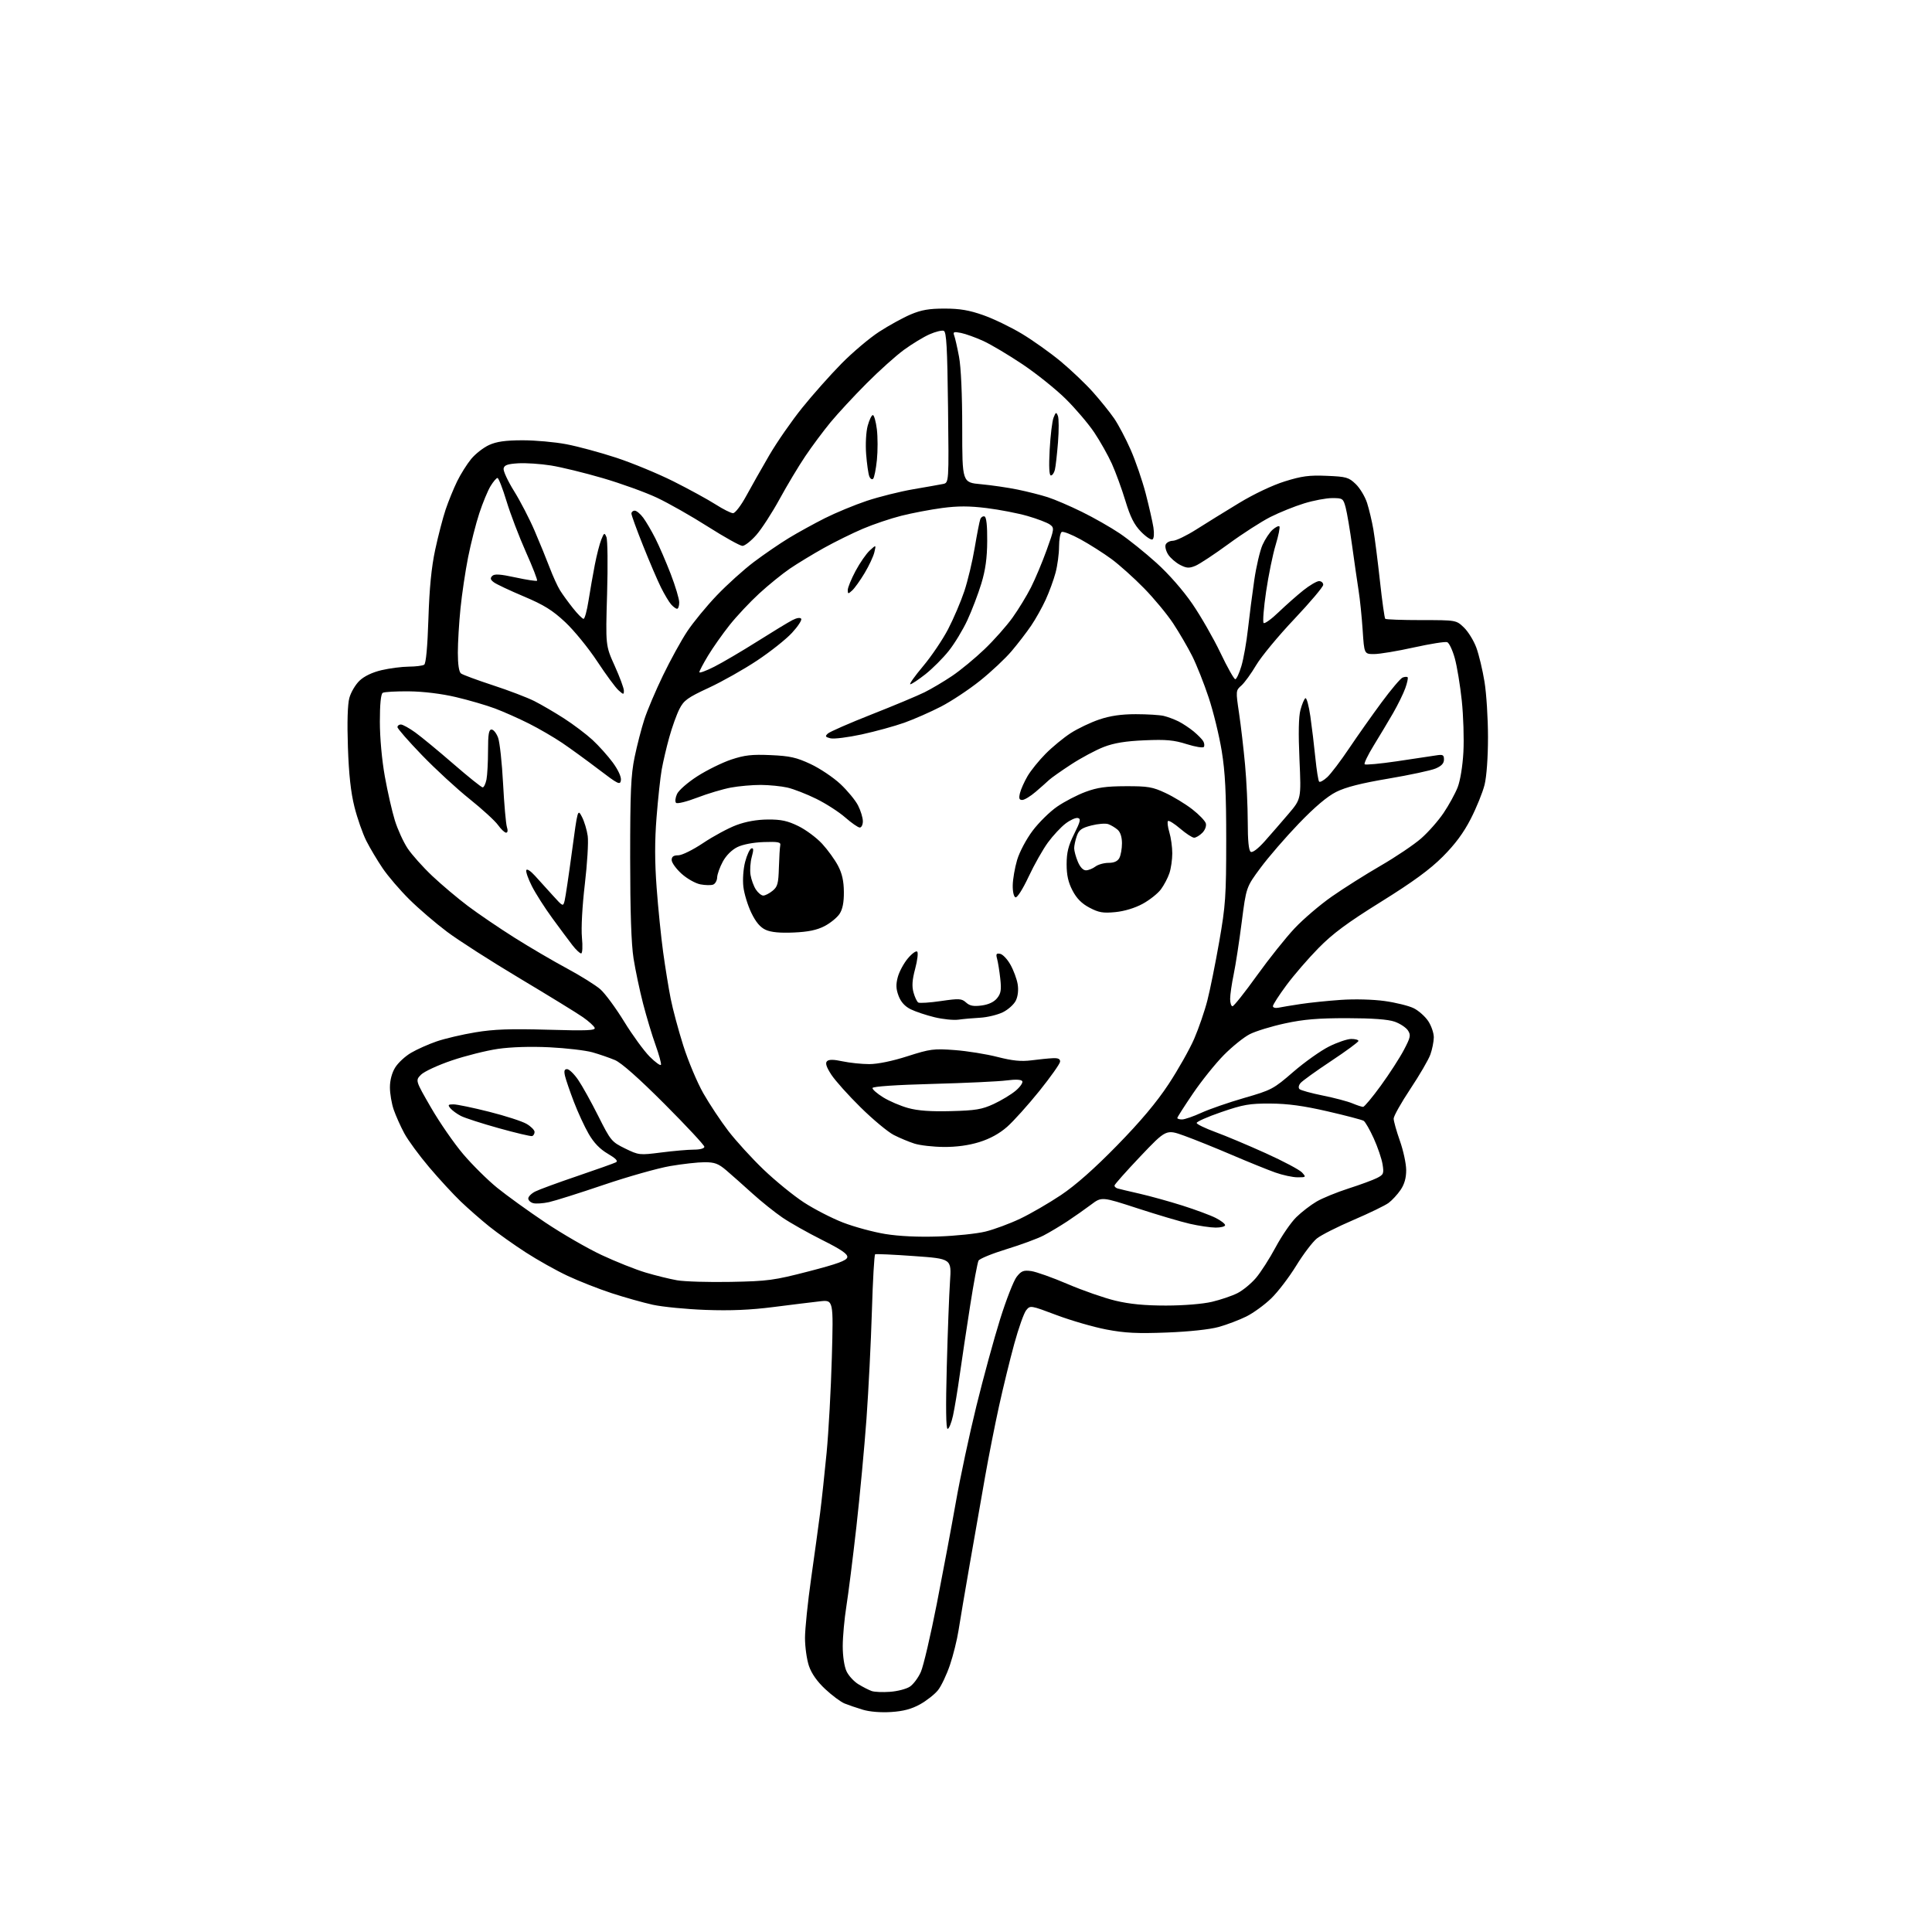 <?xml version="1.0" encoding="UTF-8" standalone="no"?>
<svg 
  version="1.1" 
  xmlns="http://www.w3.org/2000/svg" 
  xmlns:xlink="http://www.w3.org/1999/xlink" 
  xmlns:svg="http://www.w3.org/2000/svg"
  xmlns:rdf="http://www.w3.org/1999/02/22-rdf-syntax-ns#"
  xmlns:cc="http://creativecommons.org/ns#"
  xmlns:dc="http://purl.org/dc/elements/1.1/"
  viewBox="0 0 768 768"
  width="768"
  height="768"
>
<style>svg {background-color: white; }</style>"
<path stroke="none" fill="black" fill-rule="evenodd" d="M354.26,680.55C350.19,680.82 345.71,680.46 343.00,679.64C340.52,678.90 337.25,677.78 335.72,677.16C334.19,676.54 330.74,673.96 328.04,671.44C324.83,668.44 322.60,665.27 321.57,662.25C320.71,659.72 320.00,654.69 320.00,651.07C320.01,647.46 321.10,636.85 322.43,627.50C323.76,618.15 325.36,606.45 326.00,601.50C326.63,596.55 327.79,585.75 328.59,577.50C329.38,569.25 330.32,552.19 330.67,539.59C331.31,516.69 331.31,516.69 325.91,517.30C322.93,517.63 314.65,518.65 307.50,519.56C298.31,520.74 290.39,521.07 280.50,520.71C272.80,520.43 263.35,519.50 259.50,518.66C255.65,517.81 248.28,515.74 243.12,514.05C237.96,512.36 230.08,509.26 225.62,507.16C221.15,505.07 213.68,500.88 209.00,497.85C204.32,494.83 197.80,490.19 194.50,487.55C191.20,484.90 186.10,480.43 183.16,477.62C180.22,474.80 174.57,468.68 170.61,464.00C166.64,459.32 162.18,453.25 160.71,450.50C159.23,447.75 157.34,443.53 156.51,441.12C155.68,438.72 155.00,434.72 155.00,432.24C155.00,429.42 155.78,426.48 157.09,424.36C158.23,422.50 161.08,419.86 163.42,418.50C165.75,417.13 170.32,415.09 173.58,413.97C176.84,412.85 183.78,411.22 189.00,410.36C196.35,409.14 202.84,408.91 217.70,409.33C233.30,409.78 236.80,409.64 236.39,408.57C236.11,407.85 234.00,405.94 231.69,404.33C229.39,402.72 218.14,395.81 206.71,388.98C195.27,382.15 182.22,373.79 177.70,370.39C173.18,367.00 166.44,361.22 162.73,357.54C159.01,353.86 154.24,348.30 152.13,345.18C150.01,342.06 147.08,337.14 145.62,334.26C144.17,331.37 142.04,325.30 140.90,320.76C139.45,314.98 138.67,307.84 138.30,297.00C137.96,287.16 138.17,280.02 138.87,277.45C139.47,275.23 141.29,272.14 142.91,270.59C144.78,268.80 147.97,267.27 151.67,266.40C154.88,265.65 159.75,265.02 162.50,265.00C165.25,264.98 168.00,264.64 168.62,264.23C169.33,263.76 169.94,257.19 170.30,246.00C170.69,233.75 171.50,225.50 173.00,218.51C174.18,213.02 176.05,205.82 177.16,202.51C178.28,199.21 180.33,194.17 181.72,191.33C183.11,188.48 185.62,184.49 187.30,182.45C188.98,180.41 192.19,177.91 194.43,176.89C197.42,175.53 200.92,175.04 207.64,175.02C212.67,175.01 220.52,175.71 225.10,176.58C229.67,177.45 238.61,179.86 244.97,181.95C251.32,184.04 261.56,188.27 267.73,191.36C273.90,194.46 281.41,198.57 284.42,200.49C287.44,202.42 290.58,204.00 291.40,204.00C292.23,204.00 294.56,200.96 296.58,197.25C298.60,193.54 302.74,186.22 305.78,181.00C308.82,175.78 314.73,167.26 318.91,162.08C323.08,156.90 330.10,149.00 334.50,144.54C338.90,140.07 345.65,134.37 349.50,131.87C353.35,129.38 358.98,126.28 362.00,125.00C366.24,123.20 369.34,122.66 375.50,122.67C381.56,122.67 385.29,123.31 390.89,125.29C394.96,126.72 401.87,130.06 406.25,132.70C410.63,135.34 417.56,140.27 421.64,143.66C425.72,147.05 431.48,152.53 434.44,155.84C437.39,159.15 441.19,163.87 442.88,166.32C444.57,168.78 447.53,174.39 449.47,178.81C451.41,183.22 454.09,191.03 455.43,196.16C456.76,201.30 458.14,207.37 458.50,209.65C458.87,212.07 458.72,214.05 458.14,214.42C457.58,214.76 455.52,213.37 453.54,211.34C450.85,208.57 449.31,205.52 447.36,199.07C445.93,194.36 443.51,187.74 441.99,184.36C440.47,180.99 437.30,175.36 434.95,171.86C432.59,168.36 427.47,162.35 423.56,158.50C419.65,154.65 411.94,148.48 406.42,144.78C400.90,141.09 393.91,136.93 390.88,135.54C387.85,134.16 383.86,132.72 382.02,132.35C379.15,131.78 378.76,131.93 379.30,133.35C379.66,134.27 380.52,138.05 381.22,141.76C382.01,145.93 382.50,156.77 382.50,170.16C382.50,191.81 382.50,191.81 390.00,192.49C394.12,192.87 400.65,193.82 404.50,194.61C408.35,195.40 413.75,196.76 416.50,197.65C419.25,198.53 425.36,201.15 430.08,203.48C434.81,205.80 441.56,209.65 445.08,212.02C448.61,214.40 455.18,219.67 459.68,223.74C464.62,228.19 470.31,234.69 474.01,240.09C477.39,245.03 482.40,253.77 485.15,259.53C487.90,265.29 490.55,270.00 491.04,270.00C491.52,270.00 492.62,267.64 493.48,264.75C494.34,261.86 495.52,255.22 496.09,250.00C496.67,244.78 497.79,236.05 498.59,230.61C499.38,225.17 500.86,218.87 501.87,216.61C502.88,214.35 504.68,211.64 505.86,210.59C507.04,209.54 508.27,208.93 508.58,209.25C508.89,209.56 508.22,212.90 507.08,216.66C505.94,220.42 504.23,228.77 503.29,235.20C502.34,241.64 501.90,247.24 502.31,247.64C502.72,248.05 505.40,246.12 508.27,243.35C511.15,240.59 515.57,236.68 518.10,234.66C520.63,232.65 523.45,231.00 524.35,231.00C525.26,231.00 526.00,231.66 526.00,232.47C526.00,233.27 520.82,239.40 514.50,246.09C508.17,252.77 501.37,261.00 499.37,264.37C497.38,267.74 494.72,271.40 493.48,272.50C491.23,274.48 491.22,274.60 492.54,283.50C493.28,288.45 494.35,297.68 494.93,304.00C495.52,310.32 495.99,320.54 496.00,326.69C496.00,334.19 496.39,338.12 497.18,338.61C497.89,339.05 500.07,337.41 502.74,334.42C505.15,331.71 509.40,326.82 512.19,323.54C517.26,317.58 517.26,317.58 516.56,301.92C516.09,291.50 516.22,284.88 516.96,282.17C517.56,279.92 518.44,277.85 518.91,277.55C519.39,277.26 520.28,280.50 520.89,284.76C521.50,289.02 522.40,296.46 522.88,301.30C523.37,306.14 524.04,310.37 524.38,310.72C524.73,311.06 526.18,310.25 527.62,308.92C529.06,307.59 532.96,302.45 536.28,297.50C539.61,292.55 545.42,284.32 549.20,279.21C552.97,274.10 556.74,269.65 557.57,269.33C558.41,269.01 559.30,268.96 559.55,269.22C559.81,269.48 559.39,271.45 558.62,273.59C557.85,275.74 555.66,280.20 553.76,283.50C551.85,286.80 548.39,292.58 546.07,296.35C543.76,300.11 542.14,303.47 542.47,303.81C542.81,304.14 548.58,303.61 555.29,302.62C562.01,301.63 568.96,300.59 570.75,300.30C573.58,299.84 574.00,300.05 574.00,301.94C574.00,303.45 572.99,304.53 570.63,305.51C568.78,306.28 560.34,308.09 551.88,309.52C541.08,311.34 534.91,312.91 531.14,314.81C527.58,316.60 522.61,320.81 516.29,327.38C511.07,332.81 504.23,340.72 501.09,344.96C495.39,352.65 495.39,352.65 493.60,366.58C492.62,374.23 491.19,383.57 490.41,387.32C489.63,391.06 489.00,395.45 489.00,397.07C489.00,398.68 489.42,400.00 489.94,400.00C490.46,400.00 494.82,394.52 499.63,387.81C504.45,381.11 511.21,372.63 514.67,368.97C518.12,365.31 524.75,359.65 529.39,356.41C534.03,353.16 542.77,347.64 548.81,344.14C554.84,340.65 562.10,335.76 564.93,333.28C567.76,330.80 571.78,326.24 573.86,323.14C575.95,320.04 578.45,315.48 579.43,313.00C580.46,310.37 581.42,304.56 581.72,299.00C582.01,293.77 581.72,284.55 581.08,278.50C580.44,272.45 579.19,264.87 578.30,261.66C577.41,258.45 576.06,255.57 575.29,255.28C574.52,254.98 568.55,255.93 562.03,257.37C555.51,258.82 548.40,260.00 546.24,260.00C542.30,260.00 542.30,260.00 541.68,250.48C541.33,245.24 540.61,238.15 540.06,234.73C539.52,231.30 538.37,223.32 537.50,217.00C536.63,210.68 535.47,203.81 534.92,201.75C533.96,198.14 533.76,198.00 529.57,198.00C527.17,198.00 522.13,198.95 518.36,200.12C514.58,201.28 508.57,203.71 505.00,205.51C501.43,207.32 493.93,212.14 488.34,216.24C482.75,220.33 476.83,224.24 475.19,224.92C472.70,225.95 471.69,225.89 469.11,224.56C467.41,223.68 465.29,221.85 464.40,220.49C463.51,219.13 463.04,217.34 463.36,216.51C463.68,215.68 464.96,214.99 466.22,214.97C467.47,214.96 471.65,212.94 475.50,210.50C479.35,208.05 487.00,203.32 492.50,199.99C498.41,196.40 505.85,192.87 510.71,191.36C517.46,189.25 520.42,188.85 527.39,189.15C535.16,189.47 536.13,189.74 538.91,192.41C540.58,194.01 542.61,197.39 543.43,199.91C544.24,202.44 545.37,207.20 545.94,210.50C546.50,213.80 547.68,223.02 548.55,230.98C549.42,238.95 550.37,245.70 550.65,245.98C550.94,246.27 557.41,246.50 565.01,246.50C578.85,246.50 578.85,246.50 581.92,249.43C583.61,251.05 585.83,254.65 586.86,257.43C587.89,260.22 589.35,266.32 590.11,271.00C590.88,275.68 591.50,285.57 591.50,293.00C591.50,301.11 590.95,308.70 590.13,312.00C589.37,315.02 586.91,321.10 584.65,325.50C581.80,331.07 578.41,335.64 573.52,340.53C568.44,345.62 561.67,350.57 549.00,358.46C535.52,366.85 529.80,371.09 524.09,376.91C520.01,381.06 514.27,387.71 511.34,391.68C508.40,395.65 506.00,399.38 506.00,399.97C506.00,400.56 507.01,400.83 508.25,400.57C509.49,400.31 513.42,399.66 517.00,399.12C520.58,398.57 527.77,397.83 533.00,397.47C538.49,397.09 545.86,397.28 550.46,397.93C554.84,398.54 560.01,399.82 561.95,400.77C563.89,401.72 566.49,404.03 567.74,405.90C568.98,407.77 569.98,410.69 569.96,412.40C569.93,414.10 569.32,417.17 568.59,419.20C567.86,421.24 564.28,427.39 560.63,432.87C556.99,438.35 554.00,443.66 554.00,444.67C554.01,445.68 555.12,449.65 556.48,453.50C557.84,457.35 558.97,462.57 558.98,465.10C558.99,468.25 558.29,470.75 556.75,473.01C555.51,474.83 553.36,477.16 551.98,478.18C550.59,479.21 544.30,482.26 538.00,484.96C531.70,487.65 525.17,490.96 523.49,492.30C521.80,493.65 518.11,498.51 515.27,503.12C512.44,507.73 507.96,513.59 505.31,516.15C502.66,518.71 498.23,521.93 495.45,523.32C492.67,524.70 487.72,526.58 484.45,527.49C480.85,528.49 472.69,529.36 463.80,529.70C452.10,530.15 447.21,529.91 439.80,528.50C434.69,527.52 425.79,524.95 420.03,522.78C409.62,518.86 409.54,518.85 407.92,520.85C407.02,521.96 404.89,527.96 403.19,534.18C401.48,540.41 398.75,551.58 397.12,559.00C395.49,566.42 393.00,579.02 391.59,587.00C390.18,594.98 387.46,610.50 385.54,621.50C383.62,632.50 381.59,644.50 381.02,648.18C380.45,651.85 378.92,658.01 377.61,661.88C376.30,665.74 374.17,670.24 372.87,671.87C371.56,673.50 368.37,676.03 365.76,677.48C362.36,679.37 359.10,680.24 354.26,680.55zM353.83,672.52C356.76,672.31 360.29,671.39 361.67,670.48C363.05,669.57 365.03,666.93 366.05,664.62C367.08,662.30 369.94,650.07 372.41,637.45C374.88,624.83 378.29,606.62 379.99,597.00C381.68,587.38 385.34,570.27 388.11,559.00C390.88,547.73 395.13,532.15 397.56,524.40C399.99,516.64 402.95,509.06 404.15,507.54C405.98,505.21 406.87,504.86 409.91,505.27C411.88,505.54 418.42,507.86 424.43,510.44C430.44,513.01 438.99,515.99 443.43,517.05C449.11,518.41 455.06,518.98 463.50,518.98C470.58,518.97 478.08,518.36 481.78,517.49C485.24,516.67 489.80,515.12 491.92,514.04C494.05,512.96 497.34,510.25 499.24,508.03C501.14,505.81 504.68,500.29 507.10,495.77C509.52,491.25 513.21,485.88 515.31,483.84C517.40,481.79 521.02,479.01 523.34,477.65C525.66,476.28 531.38,473.95 536.03,472.45C540.69,470.96 545.79,469.08 547.36,468.28C550.00,466.95 550.18,466.51 549.59,462.84C549.24,460.65 547.67,456.02 546.10,452.56C544.53,449.10 542.72,445.94 542.07,445.54C541.42,445.14 534.95,443.44 527.69,441.77C518.14,439.57 511.88,438.72 505.00,438.68C496.71,438.64 494.23,439.07 485.50,442.07C480.00,443.95 475.58,445.91 475.69,446.42C475.79,446.93 479.17,448.55 483.19,450.03C487.21,451.50 496.20,455.28 503.16,458.43C510.13,461.58 516.61,465.02 517.57,466.08C519.26,467.94 519.20,468.00 515.81,468.00C513.89,468.00 509.88,467.14 506.91,466.08C503.93,465.02 496.20,461.89 489.73,459.12C483.26,456.35 474.73,452.91 470.77,451.48C463.57,448.89 463.57,448.89 453.30,459.69C447.66,465.64 443.03,470.85 443.02,471.28C443.01,471.71 443.56,472.23 444.25,472.43C444.94,472.64 448.88,473.57 453.00,474.51C457.12,475.45 464.77,477.57 470.00,479.22C475.23,480.88 481.19,483.09 483.25,484.14C485.31,485.18 487.00,486.48 487.00,487.02C487.00,487.56 485.31,487.99 483.25,487.99C481.19,487.98 476.57,487.30 473.00,486.48C469.43,485.67 460.07,482.90 452.22,480.34C437.94,475.69 437.94,475.69 433.72,478.86C431.40,480.61 427.16,483.58 424.31,485.47C421.46,487.35 417.18,489.91 414.81,491.14C412.44,492.37 405.83,494.81 400.11,496.56C394.40,498.31 389.39,500.36 388.98,501.12C388.57,501.88 387.07,509.93 385.65,519.00C384.23,528.08 382.37,540.45 381.52,546.50C380.68,552.55 379.46,559.86 378.83,562.75C378.20,565.64 377.23,568.00 376.69,568.00C376.04,568.00 375.92,559.44 376.36,543.25C376.72,529.64 377.30,514.42 377.64,509.44C378.26,500.37 378.26,500.37 363.38,499.31C355.20,498.72 348.22,498.40 347.88,498.60C347.54,498.80 346.95,508.98 346.59,521.23C346.22,533.48 345.25,552.73 344.44,564.00C343.62,575.27 341.81,594.62 340.42,607.00C339.02,619.38 337.24,633.55 336.45,638.50C335.66,643.45 335.01,650.58 335.00,654.35C335.00,658.41 335.62,662.50 336.52,664.39C337.35,666.15 339.49,668.47 341.27,669.54C343.04,670.62 345.40,671.82 346.50,672.21C347.60,672.60 350.90,672.74 353.83,672.52zM290.50,509.57C305.30,509.28 307.63,508.97 321.50,505.38C332.93,502.42 336.57,501.09 336.81,499.79C337.05,498.51 334.54,496.78 326.82,492.91C321.14,490.06 314.02,486.05 311.00,483.98C307.98,481.92 302.57,477.59 299.00,474.35C295.43,471.11 290.80,467.01 288.72,465.23C285.58,462.56 284.10,462.00 280.10,462.00C277.44,462.00 271.27,462.69 266.38,463.53C261.50,464.37 249.62,467.73 240.00,470.99C230.38,474.26 220.58,477.35 218.22,477.87C215.87,478.38 213.06,478.57 211.97,478.28C210.89,478.00 210.00,477.16 210.00,476.41C210.00,475.66 211.24,474.42 212.75,473.65C214.26,472.88 221.80,470.11 229.50,467.50C237.20,464.88 244.11,462.42 244.85,462.03C245.79,461.53 244.79,460.48 241.59,458.61C238.45,456.77 236.04,454.26 233.99,450.70C232.34,447.84 229.70,442.12 228.13,438.00C226.55,433.88 224.97,429.26 224.61,427.75C224.13,425.70 224.34,425.00 225.43,425.00C226.24,425.00 228.22,426.91 229.82,429.25C231.43,431.59 235.03,438.07 237.83,443.66C242.75,453.46 243.12,453.91 248.48,456.54C253.94,459.20 254.21,459.23 262.84,458.13C267.68,457.51 273.52,457.00 275.82,457.00C278.28,457.00 280.00,456.53 280.00,455.86C280.00,455.24 272.89,447.60 264.21,438.90C253.99,428.66 247.01,422.48 244.46,421.40C242.28,420.48 238.25,419.09 235.50,418.31C232.75,417.54 225.06,416.64 218.41,416.31C210.89,415.95 203.15,416.19 197.91,416.95C193.28,417.63 185.03,419.70 179.56,421.56C174.09,423.41 168.60,425.96 167.36,427.21C165.10,429.50 165.10,429.50 171.32,440.27C174.74,446.19 180.51,454.53 184.14,458.80C187.77,463.07 193.84,469.08 197.62,472.15C201.40,475.22 209.99,481.42 216.69,485.91C223.40,490.41 233.53,496.26 239.19,498.91C244.86,501.56 252.70,504.68 256.62,505.85C260.54,507.02 266.16,508.41 269.12,508.93C272.08,509.45 281.70,509.74 290.50,509.57zM373.00,491.52C379.88,491.29 388.32,490.41 391.76,489.56C395.20,488.71 401.39,486.42 405.52,484.46C409.64,482.50 416.95,478.27 421.76,475.05C427.57,471.16 435.03,464.57 444.04,455.35C453.36,445.82 459.74,438.23 464.51,431.00C468.32,425.23 472.91,417.08 474.72,412.91C476.52,408.73 478.88,401.88 479.95,397.69C481.03,393.49 483.15,382.96 484.67,374.28C487.18,359.94 487.43,356.26 487.44,334.00C487.45,315.14 487.03,306.97 485.65,298.50C484.66,292.45 482.34,282.92 480.48,277.33C478.63,271.73 475.68,264.31 473.94,260.83C472.19,257.35 468.78,251.50 466.36,247.82C463.93,244.15 458.70,237.83 454.72,233.78C450.75,229.72 444.94,224.52 441.82,222.22C438.69,219.92 433.19,216.42 429.59,214.44C426.00,212.46 422.59,211.13 422.03,211.48C421.46,211.83 420.99,214.45 420.99,217.31C420.98,220.16 420.36,224.82 419.60,227.66C418.85,230.50 417.08,235.32 415.68,238.38C414.28,241.44 411.68,246.09 409.89,248.72C408.10,251.35 404.61,255.90 402.12,258.83C399.64,261.77 394.01,267.05 389.60,270.58C385.19,274.11 378.19,278.75 374.04,280.89C369.89,283.03 363.34,285.91 359.48,287.29C355.62,288.66 347.98,290.76 342.51,291.95C337.03,293.13 331.46,293.83 330.12,293.49C328.06,292.98 327.90,292.68 329.09,291.59C329.87,290.87 337.70,287.45 346.50,283.98C355.30,280.52 364.75,276.56 367.50,275.20C370.25,273.84 375.20,270.90 378.50,268.68C381.80,266.46 387.59,261.68 391.36,258.07C395.14,254.46 400.15,248.80 402.51,245.50C404.87,242.20 408.16,236.80 409.83,233.50C411.50,230.20 414.30,223.54 416.05,218.69C419.12,210.20 419.16,209.84 417.36,208.52C416.34,207.77 412.35,206.24 408.50,205.13C404.65,204.02 397.32,202.60 392.22,201.97C385.30,201.11 380.78,201.11 374.50,201.94C369.86,202.56 362.56,203.95 358.28,205.03C354.00,206.11 347.12,208.43 343.00,210.19C338.88,211.94 331.90,215.38 327.50,217.83C323.10,220.29 317.02,223.98 314.00,226.03C310.98,228.09 305.49,232.54 301.81,235.92C298.13,239.30 292.82,244.95 290.03,248.47C287.23,251.99 283.38,257.46 281.47,260.62C279.56,263.79 278.00,266.75 278.00,267.21C278.00,267.66 280.66,266.69 283.90,265.05C287.15,263.41 294.80,258.91 300.91,255.06C307.02,251.20 313.34,247.36 314.95,246.53C316.74,245.60 318.12,245.39 318.49,245.98C318.82,246.51 317.18,249.02 314.84,251.55C312.51,254.09 306.29,259.03 301.02,262.53C295.76,266.04 287.09,270.93 281.77,273.40C273.32,277.32 271.84,278.39 270.08,281.84C268.97,284.02 267.15,289.08 266.04,293.10C264.92,297.12 263.57,302.91 263.03,305.96C262.49,309.01 261.57,317.51 260.99,324.86C260.24,334.33 260.25,342.46 261.02,352.86C261.61,360.91 262.78,372.45 263.61,378.50C264.44,384.55 265.79,392.88 266.61,397.00C267.42,401.12 269.68,409.52 271.62,415.65C273.56,421.78 277.14,430.31 279.59,434.61C282.04,438.91 286.51,445.64 289.52,449.57C292.54,453.51 298.82,460.40 303.49,464.88C308.16,469.36 315.38,475.25 319.53,477.96C323.69,480.67 330.72,484.29 335.16,486.00C339.60,487.71 347.12,489.75 351.87,490.53C357.40,491.43 365.00,491.79 373.00,491.52zM375.14,455.93C370.94,455.90 365.70,455.30 363.50,454.60C361.30,453.90 357.59,452.35 355.25,451.15C352.92,449.94 347.01,445.03 342.14,440.23C337.26,435.43 332.01,429.57 330.47,427.21C328.50,424.18 327.99,422.61 328.74,421.86C329.49,421.11 331.32,421.12 334.95,421.90C337.78,422.50 342.55,423.00 345.54,423.00C348.88,423.00 354.73,421.80 360.73,419.87C369.77,416.98 371.15,416.80 379.49,417.42C384.45,417.79 392.10,419.02 396.50,420.15C402.49,421.68 405.88,422.02 410.00,421.50C413.02,421.11 416.85,420.72 418.50,420.65C420.63,420.54 421.47,420.94 421.40,422.03C421.34,422.88 417.62,428.13 413.14,433.71C408.65,439.28 402.90,445.68 400.35,447.93C397.26,450.64 393.54,452.68 389.25,454.01C385.04,455.31 380.13,455.98 375.14,455.93zM211.50,451.61C210.95,451.75 205.00,450.35 198.27,448.47C191.54,446.60 184.76,444.41 183.20,443.60C181.63,442.79 179.77,441.43 179.05,440.57C177.93,439.22 178.10,439.00 180.27,439.00C181.65,439.00 188.04,440.33 194.46,441.95C200.89,443.57 207.57,445.73 209.32,446.76C211.07,447.78 212.50,449.22 212.50,449.97C212.50,450.72 212.05,451.46 211.50,451.61zM469.88,445.00C470.91,445.00 474.37,443.81 477.56,442.35C480.75,440.89 488.43,438.23 494.63,436.44C505.45,433.32 506.22,432.92 514.08,426.11C518.59,422.21 524.98,417.67 528.30,416.01C531.61,414.35 535.60,413.00 537.16,413.00C538.72,413.00 540.00,413.35 540.00,413.79C540.00,414.22 535.11,417.82 529.13,421.78C523.14,425.75 517.67,429.69 516.97,430.54C516.21,431.46 516.05,432.44 516.59,432.95C517.09,433.42 521.24,434.57 525.82,435.49C530.39,436.41 535.67,437.80 537.54,438.58C539.41,439.36 541.35,440.00 541.85,440.00C542.35,440.00 545.54,436.19 548.92,431.53C552.31,426.87 556.42,420.50 558.06,417.38C560.72,412.33 560.90,411.48 559.67,409.60C558.90,408.45 556.53,406.88 554.39,406.13C551.78,405.21 545.58,404.76 535.50,404.74C523.96,404.73 518.26,405.20 510.79,406.82C505.45,407.97 499.16,409.90 496.81,411.10C494.46,412.29 489.82,416.03 486.50,419.39C483.18,422.75 477.65,429.63 474.23,434.67C470.80,439.71 468.00,444.10 468.00,444.42C468.00,444.74 468.85,445.00 469.88,445.00zM378.00,441.69C387.81,441.44 390.31,441.02 395.00,438.86C398.02,437.46 401.96,435.08 403.75,433.57C405.54,432.06 406.72,430.35 406.37,429.78C405.96,429.12 403.70,429.02 400.11,429.49C397.03,429.90 383.81,430.52 370.74,430.87C356.17,431.26 346.93,431.89 346.83,432.50C346.75,433.05 348.66,434.72 351.09,436.22C353.51,437.72 357.98,439.63 361.00,440.46C364.84,441.53 369.97,441.90 378.00,441.69zM262.75,423.25C262.92,422.73 261.95,419.20 260.59,415.40C259.22,411.61 257.00,404.22 255.64,398.98C254.29,393.75 252.58,385.65 251.84,380.98C250.94,375.23 250.51,362.34 250.50,341.00C250.50,314.77 250.80,308.08 252.26,301.00C253.23,296.32 254.97,289.57 256.13,286.00C257.28,282.43 260.62,274.55 263.55,268.50C266.47,262.45 270.80,254.57 273.17,251.00C275.54,247.43 280.82,240.99 284.91,236.71C289.00,232.43 295.66,226.42 299.71,223.37C303.77,220.32 310.00,216.05 313.56,213.89C317.13,211.72 323.56,208.18 327.86,206.01C332.15,203.85 339.68,200.73 344.58,199.09C349.49,197.46 357.77,195.39 363.00,194.49C368.23,193.60 373.56,192.65 374.86,192.39C377.21,191.91 377.21,191.91 376.86,161.97C376.57,138.06 376.23,131.92 375.16,131.51C374.42,131.22 371.87,131.85 369.49,132.90C367.11,133.95 362.54,136.73 359.33,139.07C356.12,141.42 349.43,147.42 344.46,152.42C339.48,157.41 333.06,164.35 330.18,167.83C327.31,171.31 322.78,177.39 320.13,181.33C317.47,185.27 312.87,192.95 309.90,198.39C306.93,203.83 302.77,210.24 300.67,212.64C298.56,215.04 296.07,217.00 295.14,217.00C294.21,217.00 288.06,213.57 281.47,209.39C274.89,205.20 265.74,200.01 261.15,197.85C256.56,195.69 246.87,192.19 239.62,190.07C232.37,187.95 223.07,185.68 218.97,185.03C214.86,184.38 209.03,183.99 206.01,184.17C201.74,184.43 200.45,184.89 200.19,186.25C200.00,187.21 201.88,191.26 204.37,195.25C206.85,199.24 210.52,206.32 212.52,211.00C214.53,215.68 217.23,222.28 218.51,225.67C219.80,229.07 221.65,233.12 222.62,234.67C223.58,236.23 225.90,239.41 227.76,241.75C229.61,244.09 231.51,246.00 231.98,246.00C232.44,246.00 233.33,242.74 233.95,238.75C234.58,234.76 235.70,228.35 236.45,224.50C237.20,220.65 238.35,216.15 239.02,214.50C240.13,211.73 240.29,211.65 241.07,213.50C241.54,214.60 241.66,224.76 241.33,236.07C240.72,256.64 240.72,256.64 244.36,264.69C246.36,269.13 248.00,273.55 248.00,274.53C248.00,276.20 247.86,276.19 245.87,274.40C244.69,273.36 240.88,268.18 237.40,262.90C233.92,257.62 228.20,250.61 224.69,247.32C219.61,242.57 216.23,240.47 208.24,237.10C202.72,234.77 197.36,232.25 196.35,231.50C194.95,230.47 194.78,229.85 195.65,228.96C196.54,228.07 198.72,228.20 204.92,229.54C209.39,230.51 213.24,231.09 213.49,230.84C213.74,230.59 211.75,225.45 209.05,219.41C206.36,213.38 202.89,204.29 201.35,199.22C199.81,194.15 198.19,190.00 197.76,190.00C197.32,190.00 196.08,191.46 194.99,193.25C193.90,195.04 191.90,199.88 190.54,204.00C189.18,208.12 187.18,216.00 186.08,221.50C184.99,227.00 183.62,236.16 183.05,241.86C182.47,247.55 182.00,255.48 182.00,259.48C182.00,264.13 182.45,267.10 183.25,267.71C183.94,268.23 189.63,270.34 195.89,272.39C202.16,274.43 209.58,277.27 212.39,278.68C215.20,280.10 220.54,283.22 224.25,285.61C227.96,288.00 233.04,291.84 235.53,294.13C238.02,296.43 241.65,300.48 243.60,303.13C245.73,306.04 247.02,308.84 246.82,310.16C246.53,312.16 245.75,311.78 238.00,305.87C233.32,302.31 226.80,297.56 223.50,295.33C220.20,293.10 214.25,289.64 210.28,287.64C206.31,285.64 200.24,282.94 196.78,281.64C193.33,280.34 186.32,278.30 181.21,277.10C175.50,275.76 168.33,274.88 162.59,274.82C157.46,274.77 152.75,275.03 152.13,275.42C151.40,275.87 151.00,279.96 151.00,286.88C151.00,293.25 151.81,302.15 152.98,308.67C154.07,314.73 155.86,322.59 156.96,326.13C158.06,329.68 160.33,334.66 162.01,337.21C163.70,339.75 168.12,344.70 171.84,348.21C175.55,351.71 181.95,357.11 186.05,360.19C190.15,363.27 198.45,368.92 204.50,372.73C210.55,376.55 219.94,382.05 225.36,384.96C230.79,387.88 236.76,391.61 238.65,393.26C240.53,394.91 244.78,400.68 248.10,406.08C251.41,411.48 256.00,417.76 258.28,420.05C260.57,422.33 262.58,423.77 262.75,423.25zM381.00,405.33C379.07,405.60 374.80,405.17 371.50,404.37C368.20,403.57 363.94,402.15 362.03,401.21C359.72,400.07 358.11,398.30 357.21,395.90C356.17,393.16 356.09,391.37 356.89,388.39C357.47,386.25 359.26,382.92 360.87,381.00C362.49,379.07 364.16,377.85 364.61,378.29C365.05,378.72 364.68,381.78 363.80,385.08C362.62,389.47 362.44,392.01 363.13,394.51C363.65,396.39 364.50,398.19 365.03,398.52C365.56,398.84 369.61,398.58 374.03,397.93C381.30,396.87 382.26,396.93 384.02,398.51C385.49,399.85 386.98,400.13 390.22,399.70C392.98,399.33 395.14,398.31 396.35,396.81C397.89,394.92 398.12,393.49 397.62,389.00C397.29,385.98 396.72,382.44 396.36,381.15C395.83,379.22 396.05,378.86 397.58,379.16C398.61,379.36 400.45,381.30 401.67,383.49C402.90,385.67 404.18,389.13 404.53,391.18C404.92,393.47 404.65,395.98 403.83,397.70C403.10,399.24 400.76,401.35 398.64,402.39C396.51,403.42 392.46,404.40 389.64,404.56C386.81,404.71 382.93,405.06 381.00,405.33zM231.01,379.00C230.50,379.00 228.95,377.54 227.56,375.75C226.17,373.96 222.57,369.12 219.56,365.00C216.55,360.88 212.90,355.16 211.45,352.29C209.99,349.43 208.98,346.56 209.20,345.91C209.42,345.24 210.92,346.20 212.65,348.12C214.34,349.98 217.54,353.52 219.78,355.99C223.79,360.43 223.85,360.45 224.46,357.99C224.80,356.62 226.11,347.85 227.36,338.50C229.65,321.50 229.65,321.50 231.34,324.73C232.27,326.51 233.30,329.93 233.63,332.33C233.96,334.73 233.44,343.35 232.48,351.49C231.46,360.15 230.98,368.93 231.33,372.65C231.67,376.28 231.53,379.00 231.01,379.00zM315.50,370.69C310.05,370.93 306.50,370.59 304.37,369.62C302.19,368.63 300.46,366.57 298.66,362.85C297.24,359.91 295.82,355.25 295.50,352.50C295.17,349.64 295.47,345.39 296.21,342.58C296.92,339.87 298.03,337.48 298.69,337.26C299.58,336.97 299.62,337.80 298.84,340.63C298.27,342.69 298.05,345.92 298.35,347.80C298.66,349.68 299.61,352.29 300.48,353.61C301.34,354.92 302.66,356.00 303.41,356.00C304.16,356.00 305.82,355.16 307.09,354.12C309.09,352.51 309.44,351.24 309.62,344.87C309.74,340.81 309.99,336.82 310.17,336.00C310.44,334.76 309.28,334.54 303.62,334.73C299.50,334.87 295.29,335.67 293.12,336.73C290.92,337.81 288.65,340.06 287.33,342.50C286.14,344.70 285.12,347.53 285.08,348.78C285.04,350.04 284.32,351.32 283.49,351.64C282.66,351.96 280.39,351.92 278.43,351.55C276.47,351.18 273.12,349.30 270.94,347.33C268.77,345.37 267.00,342.92 267.00,341.88C267.00,340.52 267.72,340.00 269.61,340.00C271.07,340.00 275.45,337.84 279.55,335.09C283.59,332.39 289.50,329.20 292.70,328.00C296.46,326.59 300.86,325.80 305.21,325.77C310.50,325.73 313.05,326.28 317.35,328.38C320.34,329.84 324.60,333.01 326.82,335.42C329.04,337.83 331.88,341.76 333.13,344.15C334.75,347.23 335.42,350.26 335.45,354.54C335.49,358.70 334.95,361.43 333.74,363.28C332.76,364.76 330.06,366.96 327.74,368.16C324.69,369.73 321.25,370.44 315.50,370.69zM443.36,362.58C438.46,363.05 436.78,362.76 433.10,360.82C430.01,359.20 427.99,357.16 426.35,354.02C424.64,350.75 424.00,347.89 424.00,343.52C424.01,338.84 424.68,336.16 427.00,331.50C429.49,326.53 429.73,325.44 428.45,325.17C427.60,324.98 425.40,325.98 423.56,327.39C421.72,328.79 418.58,332.17 416.58,334.89C414.58,337.62 411.12,343.73 408.90,348.48C406.58,353.43 404.35,356.94 403.67,356.71C403.00,356.47 402.53,354.44 402.58,351.90C402.62,349.48 403.40,344.96 404.32,341.85C405.26,338.68 407.96,333.59 410.48,330.23C412.95,326.95 417.34,322.63 420.24,320.64C423.13,318.65 428.20,316.01 431.50,314.79C436.20,313.04 439.66,312.55 447.50,312.53C456.33,312.50 458.18,312.82 463.30,315.22C466.50,316.71 471.30,319.64 473.97,321.72C476.65,323.80 479.07,326.32 479.34,327.32C479.63,328.36 479.02,329.98 477.93,331.07C476.87,332.13 475.41,333.00 474.68,333.00C473.95,333.00 471.46,331.37 469.13,329.38C466.81,327.39 464.63,326.04 464.29,326.37C463.96,326.71 464.20,328.73 464.84,330.86C465.48,332.99 466.00,336.75 466.00,339.22C466.00,341.68 465.49,345.23 464.86,347.10C464.24,348.97 462.72,351.86 461.48,353.53C460.25,355.19 456.98,357.78 454.23,359.28C451.15,360.96 446.95,362.23 443.36,362.58zM431.70,345.97C432.69,345.95 434.37,345.28 435.44,344.47C436.51,343.66 438.86,343.00 440.66,343.00C442.87,343.00 444.26,342.37 444.96,341.07C445.53,340.00 446.00,337.37 446.00,335.22C446.00,332.74 445.36,330.76 444.25,329.81C443.29,328.98 441.63,327.99 440.56,327.61C439.49,327.23 436.47,327.46 433.84,328.14C429.94,329.14 428.88,329.90 428.04,332.33C427.47,333.96 427.00,336.15 427.00,337.18C427.00,338.22 427.65,340.62 428.45,342.53C429.35,344.70 430.57,345.99 431.70,345.97zM201.18,331.00C200.61,331.00 199.17,329.64 197.98,327.98C196.80,326.31 191.71,321.66 186.67,317.62C181.62,313.59 173.11,305.75 167.75,300.20C162.39,294.65 158.00,289.63 158.00,289.05C158.00,288.47 158.61,288.00 159.35,288.00C160.09,288.00 162.68,289.43 165.10,291.18C167.52,292.93 174.34,298.55 180.25,303.68C186.16,308.81 191.39,313.00 191.87,313.00C192.35,313.00 193.03,311.59 193.38,309.88C193.72,308.16 194.00,302.98 194.00,298.38C194.00,291.86 194.31,290.00 195.40,290.00C196.17,290.00 197.34,291.46 198.00,293.25C198.66,295.04 199.55,303.25 199.98,311.50C200.42,319.75 201.10,327.51 201.50,328.75C201.95,330.12 201.82,331.00 201.18,331.00zM341.75,328.96C341.06,328.93 338.48,327.13 336.00,324.96C333.52,322.78 328.35,319.45 324.50,317.55C320.65,315.65 315.48,313.64 313.00,313.07C310.52,312.51 305.77,312.04 302.43,312.02C299.10,312.01 293.75,312.48 290.55,313.07C287.36,313.67 281.33,315.46 277.16,317.07C272.99,318.67 269.21,319.61 268.74,319.14C268.28,318.68 268.45,317.10 269.12,315.64C269.80,314.15 273.40,311.01 277.27,308.53C281.09,306.09 287.13,303.12 290.70,301.93C296.00,300.17 298.89,299.84 306.35,300.17C314.01,300.51 316.59,301.09 322.22,303.72C325.92,305.45 331.25,309.03 334.07,311.66C336.88,314.30 340.05,318.13 341.09,320.19C342.14,322.24 343.00,325.06 343.00,326.46C343.00,327.86 342.44,328.98 341.75,328.96zM406.36,318.00C405.14,318.00 404.94,317.37 405.46,315.25C405.83,313.74 407.19,310.70 408.48,308.50C409.77,306.30 413.00,302.30 415.66,299.62C418.32,296.94 422.80,293.25 425.61,291.43C428.43,289.61 433.54,287.17 436.98,286.01C441.34,284.54 445.74,283.90 451.49,283.90C456.04,283.90 461.05,284.21 462.63,284.59C464.21,284.97 466.85,285.96 468.50,286.78C470.15,287.61 472.85,289.40 474.50,290.76C476.15,292.13 477.86,293.87 478.30,294.63C478.75,295.39 478.86,296.42 478.56,296.90C478.26,297.39 475.20,296.90 471.75,295.81C466.64,294.19 463.58,293.91 455.00,294.28C447.45,294.60 442.90,295.34 438.79,296.92C435.65,298.13 429.80,301.25 425.79,303.87C421.78,306.49 417.82,309.28 417.00,310.07C416.17,310.86 413.80,312.96 411.71,314.75C409.63,316.54 407.22,318.00 406.36,318.00zM361.86,272.00C361.33,272.00 363.61,268.79 366.91,264.86C370.22,260.93 374.71,254.29 376.89,250.10C379.07,245.90 381.97,239.10 383.34,234.99C384.71,230.87 386.57,223.08 387.47,217.68C388.38,212.28 389.37,207.20 389.68,206.39C389.99,205.58 390.75,205.09 391.37,205.30C392.11,205.56 392.48,208.96 392.43,215.10C392.39,221.87 391.73,226.60 390.09,232.00C388.83,236.12 386.35,242.65 384.56,246.50C382.78,250.35 379.44,255.86 377.14,258.74C374.85,261.62 370.69,265.78 367.90,267.99C365.10,270.19 362.39,272.00 361.86,272.00zM269.15,242.00C268.69,242.00 267.62,241.21 266.77,240.25C265.92,239.29 264.11,236.25 262.74,233.50C261.37,230.75 258.17,223.28 255.63,216.90C253.08,210.52 251.00,204.79 251.00,204.15C251.00,203.52 251.59,203.00 252.31,203.00C253.03,203.00 254.56,204.26 255.69,205.80C256.83,207.34 258.99,211.02 260.49,213.98C261.99,216.94 264.74,223.31 266.61,228.14C268.47,232.97 270.00,238.07 270.00,239.46C270.00,240.86 269.62,242.00 269.15,242.00zM338.75,234.72C337.15,236.18 337.00,236.16 337.00,234.54C337.00,233.57 338.39,230.17 340.09,226.98C341.79,223.79 344.33,220.12 345.73,218.84C348.28,216.50 348.28,216.50 347.58,219.50C347.20,221.15 345.45,224.89 343.69,227.82C341.94,230.74 339.71,233.85 338.75,234.72zM347.08,190.32C346.63,190.77 345.94,190.32 345.55,189.32C345.16,188.32 344.60,184.35 344.30,180.50C344.00,176.52 344.27,171.67 344.92,169.25C345.56,166.91 346.48,165.00 346.97,165.00C347.46,165.00 348.17,167.52 348.56,170.60C348.94,173.68 348.95,179.19 348.58,182.85C348.20,186.51 347.53,189.87 347.08,190.32zM417.75,189.00C417.07,189.00 416.90,185.50 417.26,178.75C417.57,173.11 418.26,167.38 418.81,166.00C419.69,163.77 419.88,163.70 420.53,165.32C420.93,166.31 420.95,171.04 420.57,175.82C420.19,180.59 419.64,185.51 419.33,186.75C419.03,187.99 418.32,189.00 417.75,189.00z" />

</svg>